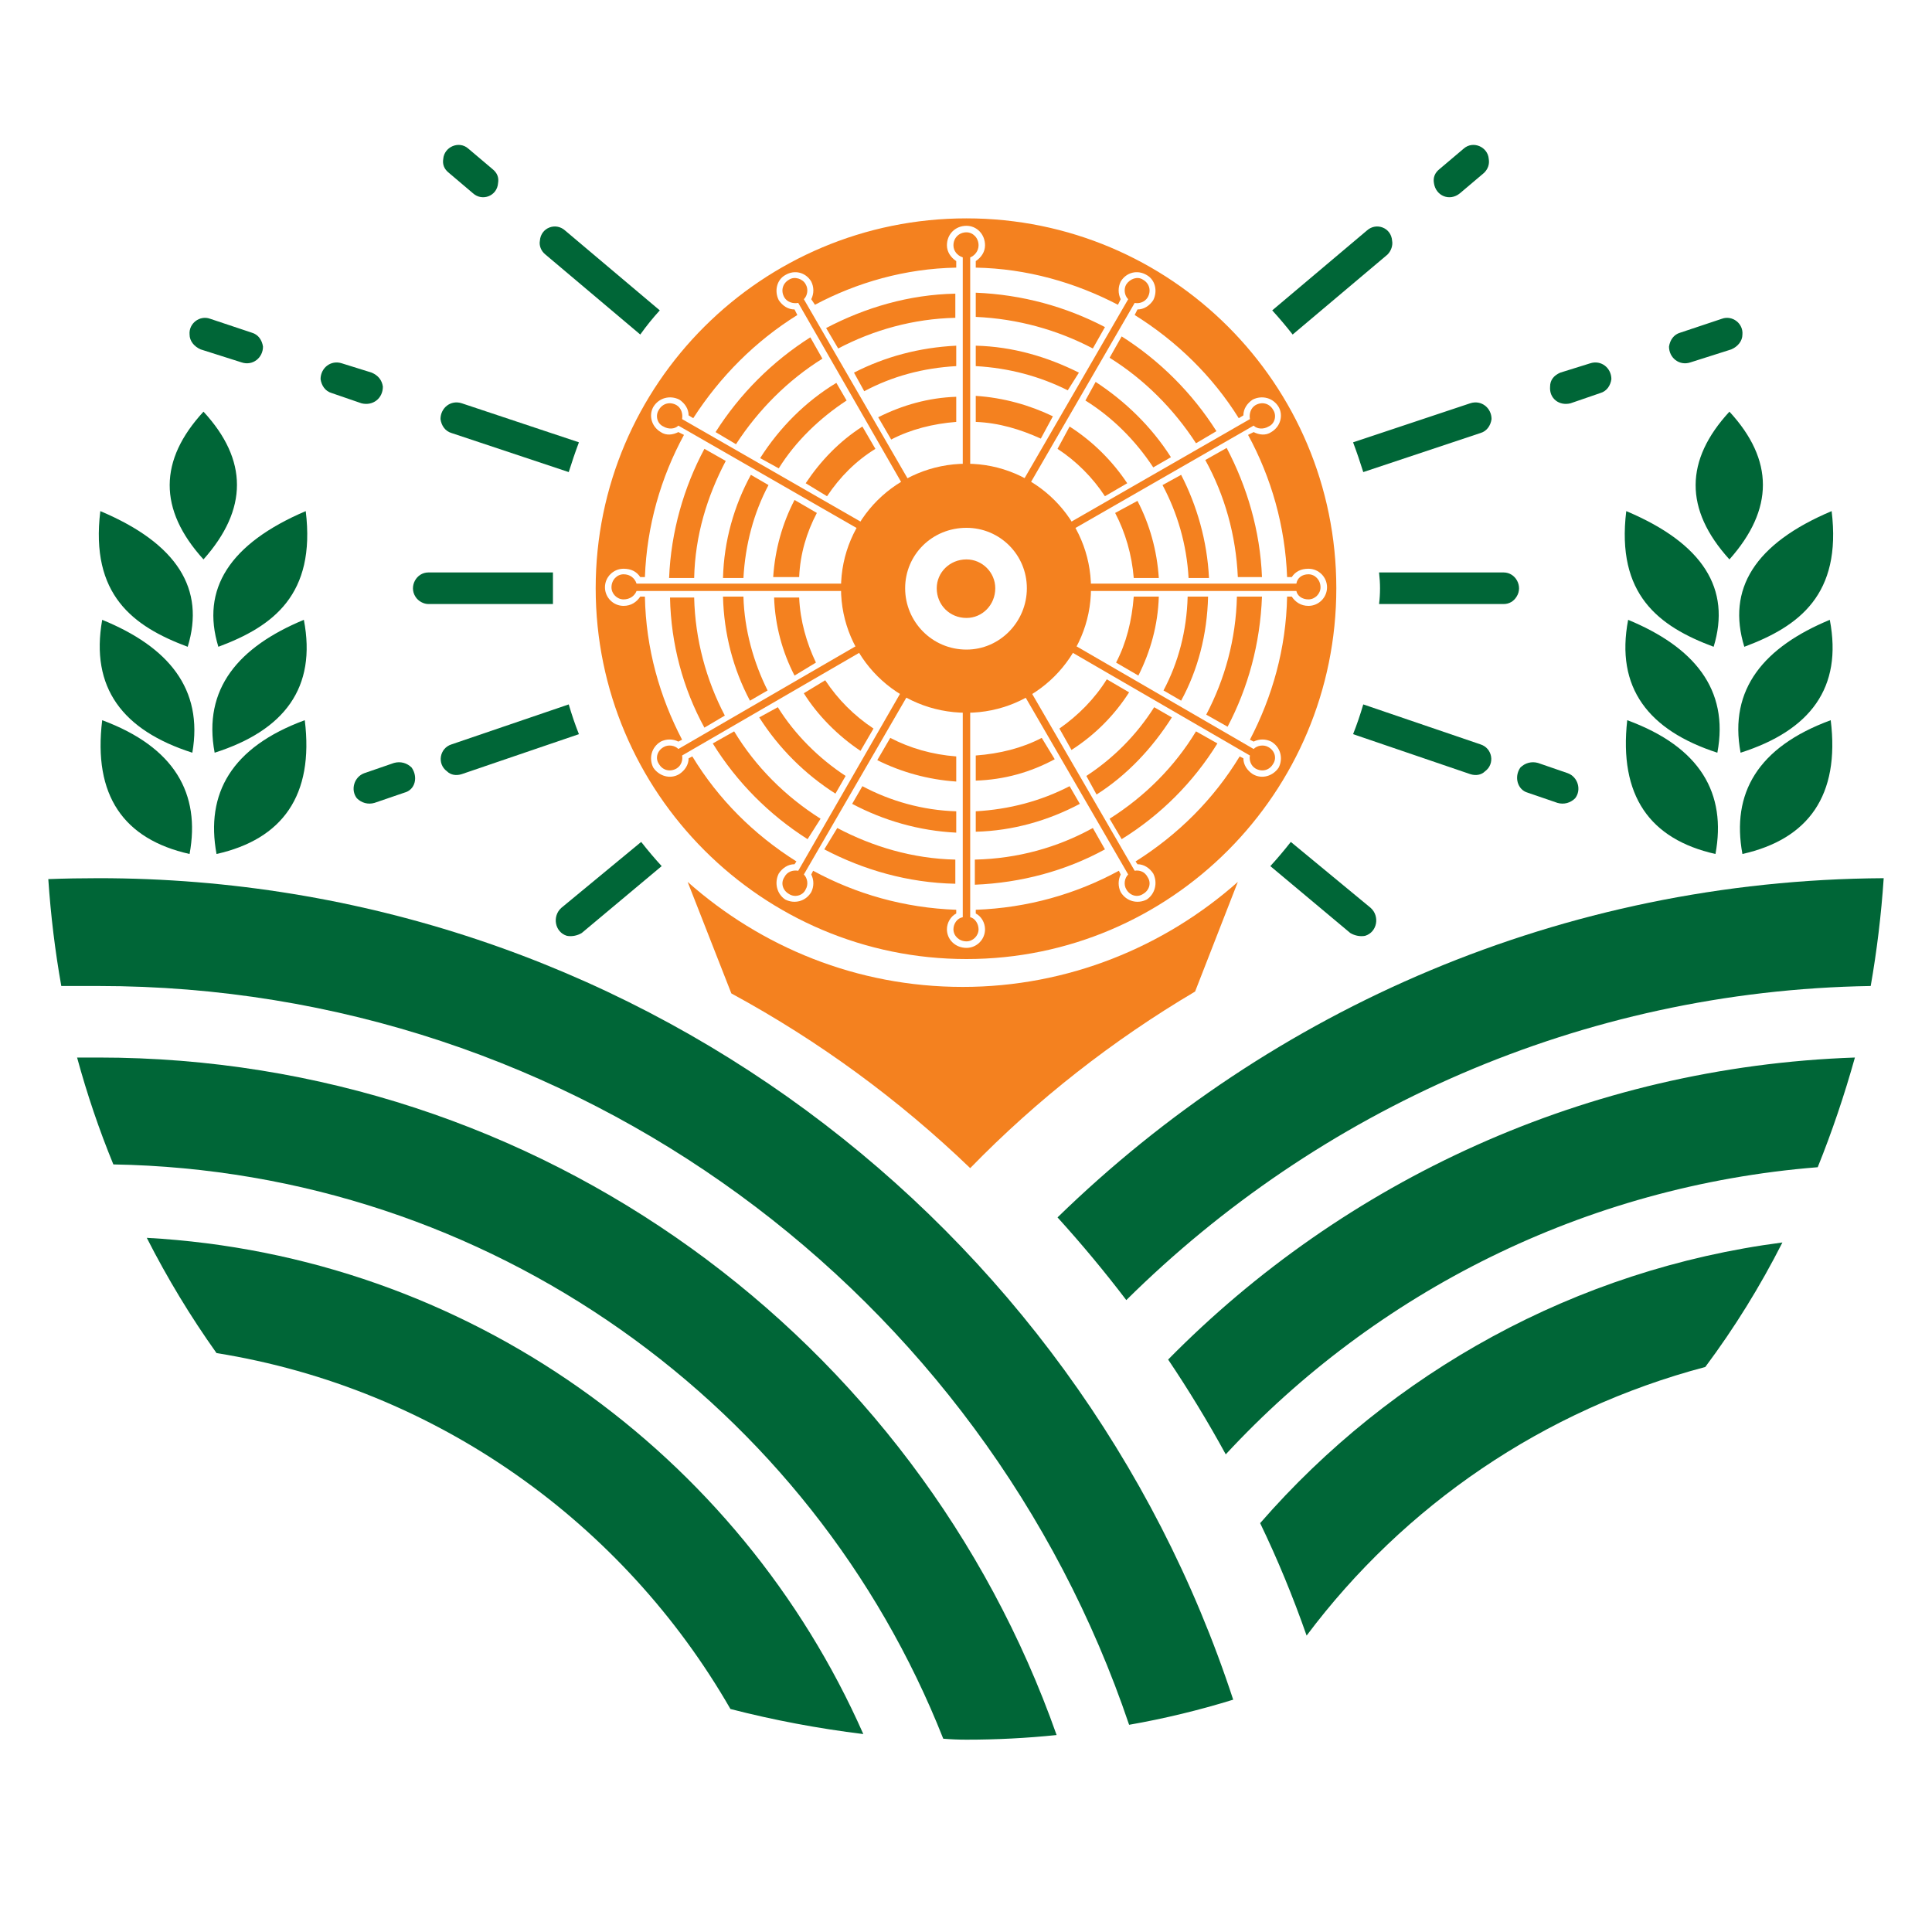 <svg xmlns="http://www.w3.org/2000/svg" width="40" height="40" viewBox="0 0 40 40" fill="none"><path fill-rule="evenodd" clip-rule="evenodd" d="M2.039 18.182C13.006 18.182 22.299 25.32 25.532 35.19C24.826 35.408 24.108 35.582 23.377 35.71C20.375 26.821 11.948 20.414 2.039 20.414C1.782 20.414 1.526 20.414 1.269 20.414C1.141 19.695 1.051 18.958 1 18.201C1.346 18.188 1.693 18.182 2.039 18.182ZM20.01 36.018C19.843 36.018 19.683 36.011 19.529 35.998C16.816 29.13 10.159 24.243 2.347 24.108C2.052 23.39 1.802 22.652 1.596 21.895C1.75 21.895 1.898 21.895 2.039 21.895C11.197 21.895 18.99 27.744 21.876 35.922C21.26 35.986 20.638 36.018 20.01 36.018ZM15.123 35.383C12.91 31.535 9.043 28.745 4.483 28.014C3.944 27.257 3.463 26.462 3.039 25.628C9.677 25.994 15.315 30.111 17.874 35.902C16.938 35.787 16.02 35.614 15.123 35.383Z" fill="#006637"></path><path fill-rule="evenodd" clip-rule="evenodd" d="M21.895 25.205C26.32 20.895 32.343 18.22 39 18.182C38.949 18.939 38.859 19.683 38.731 20.414C32.727 20.51 27.282 22.992 23.319 26.917C22.87 26.327 22.395 25.756 21.895 25.205ZM37.634 24.166C32.804 24.55 28.475 26.763 25.378 30.111C25.006 29.431 24.608 28.777 24.185 28.148C27.821 24.454 32.843 22.088 38.404 21.895C38.185 22.678 37.929 23.434 37.634 24.166ZM35.306 28.302C31.958 29.187 29.072 31.169 27.052 33.863C26.769 33.055 26.449 32.279 26.09 31.535C28.802 28.418 32.612 26.282 36.903 25.724C36.441 26.635 35.909 27.494 35.306 28.302Z" fill="#006637"></path><path fill-rule="evenodd" clip-rule="evenodd" d="M6.33 10.582C6.541 12.313 5.656 12.968 4.521 13.391C4.155 12.198 4.752 11.255 6.33 10.582ZM4.444 15.584C4.194 14.257 4.944 13.391 6.291 12.833C6.561 14.238 5.887 15.123 4.444 15.584ZM4.483 17.681C4.252 16.431 4.79 15.469 6.31 14.911C6.503 16.469 5.849 17.374 4.483 17.681ZM3.886 13.391C2.751 12.968 1.866 12.313 2.077 10.582C3.674 11.255 4.252 12.198 3.886 13.391ZM3.982 15.584C2.539 15.123 1.866 14.238 2.116 12.833C3.482 13.391 4.213 14.257 3.982 15.584ZM3.925 17.681C2.558 17.374 1.924 16.469 2.116 14.911C3.617 15.469 4.155 16.431 3.925 17.681Z" fill="#006637"></path><path d="M4.213 8.523C5.137 9.524 5.137 10.543 4.213 11.582C3.27 10.543 3.29 9.524 4.213 8.523Z" fill="#006637"></path><path d="M11.698 4.771C11.505 4.598 11.197 4.713 11.178 4.983C11.159 5.079 11.197 5.194 11.294 5.271L13.256 6.926C13.384 6.747 13.519 6.58 13.66 6.426L11.698 4.771Z" fill="#006637"></path><path d="M9.697 3.078C9.504 2.905 9.196 3.04 9.177 3.29C9.158 3.405 9.196 3.501 9.293 3.578L9.793 4.002C9.985 4.175 10.293 4.059 10.312 3.79C10.332 3.674 10.293 3.578 10.197 3.501L9.697 3.078Z" fill="#006637"></path><path d="M9.562 8.35C9.331 8.273 9.12 8.446 9.12 8.677C9.139 8.812 9.216 8.927 9.35 8.966L11.775 9.774C11.839 9.569 11.909 9.363 11.986 9.158L9.562 8.35Z" fill="#006637"></path><path d="M7.08 7.523C6.849 7.446 6.637 7.619 6.637 7.85C6.657 7.984 6.734 8.1 6.868 8.138L7.484 8.35C7.715 8.408 7.927 8.254 7.927 8.004C7.907 7.869 7.83 7.773 7.696 7.715L7.08 7.523Z" fill="#006637"></path><path d="M4.348 6.599C4.136 6.522 3.905 6.695 3.925 6.926C3.925 7.061 4.021 7.176 4.155 7.234L5.002 7.503C5.233 7.58 5.445 7.407 5.445 7.176C5.425 7.042 5.348 6.926 5.214 6.888L4.348 6.599Z" fill="#006637"></path><path d="M8.869 11.852C8.619 11.852 8.465 12.14 8.6 12.352C8.658 12.448 8.773 12.506 8.869 12.506H11.448C11.448 12.403 11.448 12.294 11.448 12.179C11.448 12.076 11.448 11.967 11.448 11.852H8.869Z" fill="#006637"></path><path d="M9.35 15.411C9.1 15.488 9.043 15.815 9.254 15.969C9.331 16.046 9.447 16.065 9.562 16.027L11.986 15.2C11.909 15.007 11.839 14.802 11.775 14.584L9.35 15.411Z" fill="#006637"></path><path d="M7.542 16.008C7.33 16.085 7.253 16.354 7.388 16.527C7.484 16.623 7.619 16.662 7.753 16.623L8.369 16.412C8.6 16.354 8.658 16.085 8.523 15.892C8.427 15.796 8.292 15.758 8.157 15.796L7.542 16.008Z" fill="#006637"></path><path d="M11.621 18.797C11.428 18.971 11.486 19.298 11.736 19.375C11.832 19.394 11.948 19.375 12.044 19.317L13.699 17.932C13.558 17.778 13.416 17.611 13.275 17.431L11.621 18.797Z" fill="#006637"></path><path d="M28.302 4.771C28.495 4.598 28.803 4.713 28.822 4.983C28.841 5.079 28.803 5.194 28.726 5.271L26.763 6.926C26.622 6.747 26.481 6.58 26.34 6.426L28.302 4.771Z" fill="#006637"></path><path d="M30.303 3.078C30.496 2.905 30.804 3.04 30.823 3.29C30.842 3.405 30.804 3.501 30.727 3.578L30.226 4.002C30.015 4.175 29.726 4.059 29.688 3.79C29.668 3.674 29.707 3.578 29.803 3.501L30.303 3.078Z" fill="#006637"></path><path d="M30.438 8.35C30.669 8.273 30.881 8.446 30.881 8.677C30.861 8.812 30.784 8.927 30.65 8.966L28.225 9.774C28.161 9.569 28.091 9.363 28.014 9.158L30.438 8.35Z" fill="#006637"></path><path d="M32.92 7.523C33.151 7.446 33.362 7.619 33.362 7.85C33.343 7.984 33.266 8.1 33.132 8.138L32.516 8.35C32.285 8.408 32.073 8.254 32.093 8.004C32.093 7.869 32.17 7.773 32.304 7.715L32.92 7.523Z" fill="#006637"></path><path d="M35.652 6.599C35.864 6.522 36.095 6.695 36.075 6.926C36.075 7.061 35.979 7.176 35.844 7.234L34.998 7.503C34.767 7.58 34.555 7.407 34.555 7.176C34.575 7.042 34.652 6.926 34.786 6.888L35.652 6.599Z" fill="#006637"></path><path d="M31.131 11.852C31.381 11.852 31.535 12.14 31.4 12.352C31.342 12.448 31.246 12.506 31.131 12.506H28.552C28.565 12.403 28.572 12.294 28.572 12.179C28.572 12.076 28.565 11.967 28.552 11.852H31.131Z" fill="#006637"></path><path d="M30.65 15.411C30.9 15.488 30.957 15.815 30.746 15.969C30.669 16.046 30.553 16.065 30.438 16.027L28.014 15.2C28.091 15.007 28.161 14.802 28.225 14.584L30.65 15.411Z" fill="#006637"></path><path d="M32.458 16.008C32.67 16.085 32.747 16.354 32.612 16.527C32.516 16.623 32.381 16.662 32.246 16.623L31.631 16.412C31.419 16.354 31.342 16.085 31.477 15.892C31.573 15.796 31.708 15.758 31.843 15.796L32.458 16.008Z" fill="#006637"></path><path d="M28.379 18.797C28.572 18.971 28.514 19.298 28.264 19.375C28.168 19.394 28.052 19.375 27.956 19.317L26.301 17.932C26.442 17.778 26.584 17.611 26.725 17.431L28.379 18.797Z" fill="#006637"></path><path fill-rule="evenodd" clip-rule="evenodd" d="M35.479 13.391C34.344 12.968 33.459 12.313 33.67 10.582C35.267 11.255 35.844 12.198 35.479 13.391ZM33.709 12.833C35.056 13.391 35.806 14.257 35.556 15.584C34.132 15.123 33.44 14.238 33.709 12.833ZM33.69 14.911C35.21 15.469 35.748 16.431 35.517 17.681C34.151 17.374 33.516 16.469 33.69 14.911ZM37.922 10.582C38.134 12.313 37.249 12.968 36.114 13.391C35.748 12.198 36.326 11.255 37.922 10.582ZM37.884 12.833C38.153 14.238 37.48 15.123 36.037 15.584C35.787 14.257 36.537 13.391 37.884 12.833ZM37.903 14.911C38.096 16.469 37.441 17.374 36.075 17.681C35.844 16.431 36.383 15.469 37.903 14.911Z" fill="#006637"></path><path d="M35.806 8.523C34.883 9.524 34.863 10.543 35.806 11.582C36.73 10.543 36.73 9.524 35.806 8.523Z" fill="#006637"></path><path d="M25.628 18.259L24.743 20.529C23.05 21.53 21.472 22.761 20.087 24.185C18.605 22.761 16.95 21.549 15.142 20.568L14.237 18.259C15.757 19.606 17.739 20.433 19.933 20.433C22.107 20.433 24.108 19.606 25.628 18.259Z" fill="#F4811F"></path><path fill-rule="evenodd" clip-rule="evenodd" d="M22.588 12.179C22.588 13.603 21.433 14.757 20.01 14.757C18.567 14.757 17.412 13.603 17.412 12.179C17.412 10.755 18.567 9.601 20.01 9.601C21.433 9.601 22.588 10.755 22.588 12.179ZM20.01 10.928C19.298 10.928 18.74 11.486 18.74 12.179C18.74 12.871 19.298 13.449 20.01 13.449C20.702 13.449 21.26 12.871 21.26 12.179C21.26 11.486 20.702 10.928 20.01 10.928ZM20.01 11.582C20.337 11.582 20.606 11.852 20.606 12.179C20.606 12.525 20.337 12.794 20.01 12.794C19.663 12.794 19.394 12.525 19.394 12.179C19.394 11.852 19.663 11.582 20.01 11.582Z" fill="#F4811F"></path><path fill-rule="evenodd" clip-rule="evenodd" d="M27.667 12.179C27.667 16.412 24.242 19.856 20.01 19.856C15.777 19.856 12.333 16.412 12.333 12.179C12.333 7.946 15.777 4.521 20.01 4.521C24.242 4.521 27.667 7.946 27.667 12.179ZM20.202 5.406C20.317 5.329 20.394 5.214 20.394 5.079C20.394 4.848 20.221 4.675 20.01 4.675C19.779 4.675 19.605 4.848 19.605 5.079C19.605 5.214 19.683 5.329 19.798 5.406V5.541C18.74 5.56 17.739 5.849 16.873 6.31L16.796 6.195C16.854 6.08 16.854 5.945 16.796 5.829C16.681 5.637 16.45 5.579 16.258 5.695C16.084 5.791 16.027 6.022 16.123 6.214C16.2 6.33 16.315 6.407 16.45 6.407L16.508 6.522C15.642 7.061 14.911 7.792 14.353 8.658L14.257 8.6C14.257 8.465 14.18 8.35 14.064 8.273C13.872 8.177 13.641 8.234 13.525 8.427C13.429 8.6 13.487 8.831 13.68 8.946C13.795 9.023 13.93 9.004 14.045 8.946L14.161 9.004C13.68 9.889 13.391 10.89 13.352 11.948H13.256C13.179 11.832 13.064 11.775 12.91 11.775C12.698 11.775 12.525 11.948 12.525 12.159C12.525 12.371 12.698 12.544 12.91 12.544C13.064 12.544 13.179 12.467 13.256 12.352H13.352C13.372 13.429 13.66 14.43 14.122 15.315L14.045 15.354C13.93 15.296 13.795 15.296 13.68 15.354C13.487 15.469 13.429 15.7 13.525 15.892C13.641 16.065 13.872 16.142 14.064 16.027C14.18 15.95 14.257 15.835 14.257 15.7L14.334 15.661C14.872 16.546 15.604 17.277 16.489 17.835L16.45 17.893C16.315 17.893 16.2 17.97 16.123 18.086C16.027 18.278 16.084 18.509 16.258 18.624C16.45 18.721 16.681 18.663 16.796 18.47C16.854 18.355 16.854 18.22 16.796 18.105L16.835 18.028C17.72 18.509 18.721 18.797 19.798 18.836V18.913C19.683 18.971 19.605 19.105 19.605 19.24C19.605 19.452 19.779 19.625 20.01 19.625C20.221 19.625 20.394 19.452 20.394 19.24C20.394 19.105 20.317 18.971 20.202 18.913V18.836C21.279 18.797 22.28 18.509 23.165 18.028L23.203 18.105C23.146 18.22 23.146 18.355 23.203 18.47C23.319 18.663 23.55 18.721 23.742 18.624C23.915 18.509 23.973 18.278 23.877 18.086C23.8 17.97 23.684 17.893 23.55 17.893L23.511 17.835C24.396 17.277 25.128 16.546 25.666 15.661L25.743 15.7C25.743 15.835 25.82 15.95 25.936 16.027C26.128 16.142 26.359 16.065 26.474 15.892C26.571 15.7 26.513 15.469 26.32 15.354C26.205 15.296 26.07 15.296 25.955 15.354L25.878 15.315C26.34 14.43 26.628 13.429 26.648 12.352H26.744C26.821 12.467 26.936 12.544 27.09 12.544C27.302 12.544 27.475 12.371 27.475 12.159C27.475 11.948 27.302 11.775 27.09 11.775C26.936 11.775 26.821 11.832 26.744 11.948H26.648C26.609 10.89 26.32 9.889 25.84 9.004L25.955 8.946C26.07 9.004 26.205 9.023 26.32 8.946C26.513 8.831 26.571 8.6 26.474 8.427C26.359 8.234 26.128 8.177 25.936 8.273C25.82 8.35 25.743 8.465 25.743 8.6L25.647 8.658C25.108 7.792 24.358 7.061 23.492 6.522L23.55 6.407C23.684 6.407 23.8 6.33 23.877 6.214C23.973 6.022 23.915 5.791 23.742 5.695C23.55 5.579 23.319 5.637 23.203 5.829C23.146 5.945 23.146 6.08 23.203 6.195L23.146 6.31C22.261 5.849 21.26 5.56 20.202 5.541V5.406Z" fill="#F4811F"></path><path d="M20.202 8.735C20.683 8.754 21.125 8.889 21.549 9.081L21.799 8.619C21.318 8.388 20.779 8.234 20.202 8.196V8.735ZM21.895 9.293C22.28 9.543 22.626 9.889 22.876 10.274L23.338 10.005C23.03 9.543 22.626 9.139 22.145 8.831L21.895 9.293ZM23.088 10.62C23.3 11.024 23.434 11.486 23.473 11.967H23.992C23.954 11.39 23.8 10.851 23.55 10.37L23.088 10.62ZM23.473 12.352C23.434 12.852 23.319 13.314 23.107 13.718L23.569 13.987C23.819 13.487 23.973 12.948 23.992 12.352H23.473ZM22.915 14.064C22.665 14.468 22.319 14.815 21.934 15.084L22.184 15.527C22.665 15.219 23.069 14.815 23.377 14.334L22.915 14.064ZM21.568 15.277C21.164 15.488 20.702 15.604 20.202 15.642V16.162C20.799 16.142 21.337 15.988 21.837 15.719L21.568 15.277ZM19.798 15.661C19.298 15.623 18.836 15.488 18.432 15.277L18.163 15.738C18.663 15.988 19.221 16.142 19.798 16.181V15.661ZM18.085 15.084C17.681 14.815 17.354 14.488 17.085 14.084L16.642 14.353C16.931 14.815 17.354 15.238 17.816 15.546L18.085 15.084ZM16.893 13.718C16.7 13.314 16.566 12.852 16.546 12.371H16.027C16.046 12.948 16.2 13.506 16.45 13.987L16.893 13.718ZM16.546 11.948C16.566 11.467 16.7 11.024 16.912 10.62L16.45 10.351C16.2 10.832 16.046 11.371 16.008 11.948H16.546ZM17.123 10.274C17.393 9.87 17.72 9.543 18.124 9.293L17.855 8.831C17.374 9.139 16.989 9.543 16.681 10.005L17.123 10.274ZM18.451 9.1C18.855 8.889 19.317 8.773 19.798 8.735V8.215C19.221 8.234 18.682 8.388 18.182 8.639L18.451 9.1Z" fill="#F4811F"></path><path d="M20.202 7.58C20.895 7.619 21.53 7.792 22.107 8.081L22.338 7.715C21.684 7.388 20.972 7.176 20.202 7.157V7.58ZM22.472 8.292C23.03 8.639 23.511 9.12 23.877 9.677L24.243 9.466C23.838 8.831 23.3 8.311 22.684 7.907L22.472 8.292ZM24.069 10.043C24.377 10.62 24.57 11.274 24.608 11.967H25.031C24.993 11.197 24.781 10.466 24.454 9.831L24.069 10.043ZM24.589 12.352C24.57 13.064 24.396 13.718 24.089 14.295L24.454 14.507C24.8 13.872 24.993 13.141 25.012 12.352H24.589ZM23.896 14.642C23.531 15.219 23.05 15.7 22.492 16.065L22.703 16.45C23.338 16.046 23.858 15.488 24.262 14.853L23.896 14.642ZM22.145 16.277C21.549 16.585 20.895 16.758 20.202 16.797V17.22C20.972 17.201 21.703 16.989 22.357 16.643L22.145 16.277ZM19.798 16.797C19.105 16.777 18.432 16.585 17.855 16.277L17.643 16.643C18.297 16.989 19.028 17.201 19.798 17.239V16.797ZM17.508 16.065C16.95 15.7 16.45 15.2 16.104 14.642L15.719 14.853C16.123 15.488 16.662 16.027 17.297 16.431L17.508 16.065ZM15.892 14.295C15.604 13.718 15.411 13.045 15.392 12.352H14.969C14.988 13.121 15.18 13.853 15.527 14.507L15.892 14.295ZM15.392 11.967C15.43 11.274 15.604 10.62 15.911 10.043L15.546 9.831C15.2 10.466 14.988 11.197 14.969 11.967H15.392ZM16.123 9.697C16.469 9.139 16.97 8.658 17.528 8.292L17.316 7.927C16.681 8.311 16.142 8.85 15.738 9.485L16.123 9.697ZM17.893 8.1C18.47 7.792 19.105 7.619 19.798 7.58V7.157C19.028 7.195 18.317 7.388 17.681 7.715L17.893 8.1Z" fill="#F4811F"></path><path d="M20.202 6.561C21.068 6.599 21.895 6.83 22.626 7.215L22.877 6.772C22.068 6.349 21.164 6.099 20.202 6.06V6.561ZM22.973 7.407C23.685 7.85 24.3 8.465 24.762 9.177L25.185 8.927C24.685 8.138 24.012 7.465 23.223 6.965L22.973 7.407ZM24.954 9.524C25.358 10.255 25.589 11.082 25.628 11.948H26.128C26.09 10.986 25.82 10.082 25.397 9.274L24.954 9.524ZM25.609 12.352C25.589 13.237 25.358 14.064 24.974 14.796L25.416 15.046C25.84 14.238 26.09 13.333 26.128 12.352H25.609ZM24.762 15.142C24.32 15.873 23.704 16.489 22.973 16.951L23.223 17.374C24.031 16.873 24.704 16.2 25.205 15.392L24.762 15.142ZM22.626 17.143C21.895 17.547 21.068 17.778 20.183 17.797V18.317C21.145 18.278 22.068 18.028 22.877 17.585L22.626 17.143ZM19.779 17.797C18.894 17.778 18.066 17.528 17.335 17.143L17.066 17.585C17.874 18.009 18.797 18.278 19.779 18.297V17.797ZM16.989 16.951C16.258 16.489 15.642 15.873 15.2 15.142L14.757 15.392C15.257 16.2 15.931 16.873 16.72 17.374L16.989 16.951ZM15.007 14.815C14.622 14.084 14.391 13.237 14.372 12.371H13.872C13.891 13.333 14.141 14.257 14.584 15.065L15.007 14.815ZM14.372 11.967C14.391 11.082 14.642 10.274 15.026 9.543L14.584 9.293C14.161 10.082 13.891 11.005 13.853 11.967H14.372ZM15.238 9.197C15.7 8.485 16.315 7.869 17.027 7.426L16.777 6.984C15.988 7.484 15.315 8.158 14.815 8.946L15.238 9.197ZM17.354 7.215C18.086 6.83 18.913 6.599 19.779 6.58V6.08C18.817 6.099 17.912 6.368 17.104 6.792L17.354 7.215Z" fill="#F4811F"></path><path d="M20.01 4.81C20.144 4.81 20.26 4.925 20.26 5.079C20.26 5.194 20.183 5.291 20.087 5.329V10.389C20.061 10.389 20.035 10.389 20.01 10.389C19.984 10.389 19.958 10.389 19.933 10.389V5.329C19.817 5.291 19.74 5.194 19.74 5.079C19.74 4.925 19.856 4.81 20.01 4.81ZM20.087 13.968V18.99C20.183 19.009 20.26 19.125 20.26 19.24C20.26 19.375 20.144 19.49 20.01 19.49C19.856 19.49 19.74 19.375 19.74 19.24C19.74 19.125 19.817 19.009 19.933 18.99V13.968C19.958 13.968 19.984 13.968 20.01 13.968C20.035 13.968 20.061 13.968 20.087 13.968Z" fill="#F4811F"></path><path d="M23.665 5.791C23.8 5.868 23.838 6.022 23.762 6.156C23.704 6.253 23.588 6.291 23.492 6.272L20.952 10.659C20.901 10.633 20.856 10.607 20.818 10.582L23.358 6.195C23.28 6.118 23.261 5.983 23.319 5.887C23.396 5.772 23.55 5.714 23.665 5.791ZM19.163 13.757L16.643 18.105C16.72 18.182 16.739 18.317 16.681 18.413C16.623 18.547 16.45 18.586 16.335 18.509C16.2 18.432 16.162 18.278 16.238 18.163C16.296 18.047 16.412 18.009 16.527 18.028L19.028 13.68C19.067 13.705 19.112 13.731 19.163 13.757Z" fill="#F4811F"></path><path d="M26.359 8.485C26.436 8.6 26.398 8.773 26.263 8.831C26.167 8.889 26.032 8.889 25.955 8.812L21.568 11.332C21.543 11.281 21.517 11.236 21.491 11.197L25.878 8.677C25.859 8.562 25.897 8.446 25.993 8.388C26.128 8.311 26.282 8.35 26.359 8.485ZM18.47 13.121L14.122 15.642C14.141 15.738 14.103 15.854 14.007 15.911C13.872 15.988 13.718 15.95 13.641 15.815C13.564 15.7 13.603 15.546 13.737 15.469C13.833 15.411 13.968 15.43 14.045 15.507L18.393 12.987C18.419 13.038 18.445 13.083 18.47 13.121Z" fill="#F4811F"></path><path d="M27.34 12.16C27.34 12.294 27.225 12.41 27.09 12.41C26.955 12.41 26.859 12.333 26.84 12.236H21.78C21.793 12.211 21.799 12.192 21.799 12.179C21.786 12.14 21.78 12.108 21.78 12.083H26.84C26.859 11.967 26.955 11.89 27.09 11.89C27.225 11.89 27.34 12.006 27.34 12.16ZM18.22 12.236H13.179C13.141 12.333 13.044 12.41 12.91 12.41C12.775 12.41 12.66 12.294 12.66 12.16C12.66 12.006 12.775 11.89 12.91 11.89C13.044 11.89 13.141 11.967 13.179 12.083H18.22C18.22 12.108 18.22 12.14 18.22 12.179C18.22 12.192 18.22 12.211 18.22 12.236Z" fill="#F4811F"></path><path d="M26.359 15.815C26.282 15.95 26.128 15.988 25.993 15.911C25.897 15.854 25.859 15.738 25.878 15.642L21.53 13.121C21.555 13.083 21.581 13.038 21.607 12.987L25.955 15.507C26.032 15.43 26.167 15.411 26.263 15.469C26.398 15.546 26.436 15.7 26.359 15.815ZM18.432 11.332L14.045 8.812C13.968 8.889 13.833 8.889 13.737 8.831C13.603 8.773 13.564 8.6 13.641 8.485C13.718 8.35 13.872 8.311 14.007 8.388C14.103 8.446 14.141 8.562 14.122 8.677L18.509 11.197C18.483 11.236 18.458 11.281 18.432 11.332Z" fill="#F4811F"></path><path d="M23.665 18.509C23.55 18.586 23.396 18.547 23.319 18.413C23.261 18.317 23.28 18.182 23.358 18.105L20.837 13.757C20.888 13.731 20.933 13.705 20.972 13.68L23.492 18.028C23.588 18.009 23.704 18.047 23.762 18.163C23.838 18.278 23.8 18.432 23.665 18.509ZM19.048 10.659L16.527 6.272C16.412 6.291 16.296 6.253 16.238 6.156C16.162 6.022 16.2 5.868 16.335 5.791C16.45 5.714 16.623 5.772 16.681 5.887C16.739 5.983 16.72 6.118 16.643 6.195L19.182 10.582C19.144 10.607 19.099 10.633 19.048 10.659Z" fill="#F4811F"></path></svg>